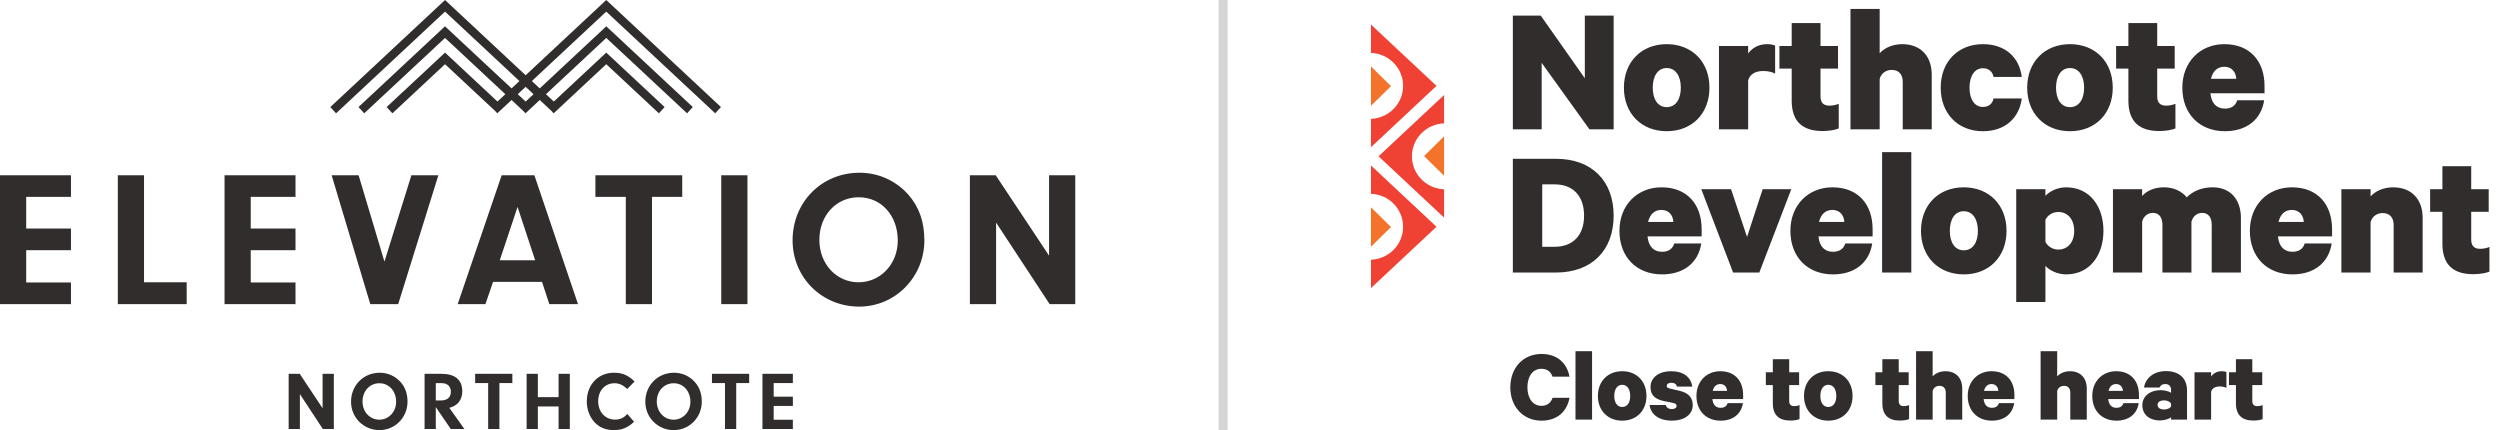 <svg width="279" height="48" viewBox="0 0 279 48" fill="none" xmlns="http://www.w3.org/2000/svg">
<path d="M42.378 41.597C43.275 41.597 44.098 41.966 44.702 42.632C45.223 43.223 45.479 43.934 45.479 44.831C45.479 46.586 44.089 48 42.36 48C40.576 48 39.176 46.605 39.176 44.831C39.176 43.001 40.567 41.597 42.378 41.597ZM75.219 41.597C76.115 41.597 76.939 41.966 77.542 42.632C78.064 43.223 78.32 43.934 78.32 44.831C78.32 46.586 76.929 48 75.2 48C73.416 48 72.017 46.605 72.017 44.831C72.017 43.001 73.407 41.597 75.219 41.597ZM68.513 41.597C69.456 41.597 70.096 41.865 70.819 42.576L70.004 43.408C69.51 42.955 69.09 42.77 68.577 42.77C67.507 42.77 66.757 43.602 66.757 44.785C66.757 45.967 67.543 46.827 68.641 46.827C69.199 46.827 69.629 46.633 70.004 46.198L70.763 47.067C70.059 47.732 69.4 48 68.495 48C67.589 48 66.848 47.686 66.308 47.076C65.787 46.494 65.485 45.662 65.485 44.812C65.485 42.936 66.748 41.597 68.513 41.597ZM57.179 41.717V42.752H55.734V47.88H54.48V42.752H53.026V41.717H57.179ZM88.483 41.717V42.752H86.342V44.267H88.483V45.302H86.342V46.845H88.483V47.88H85.089V41.717H88.483ZM83.607 41.717V42.752H82.162V47.88H80.908V42.752H79.454V41.717H83.607ZM60.024 41.717V44.322H62.339V41.717H63.592V47.88H62.339V45.358H60.024V47.88H58.771V41.717H60.024ZM33.45 41.717L36.002 45.561V41.717H37.256V47.88H36.03L33.468 43.981V47.88H32.215V41.717H33.45ZM49.266 41.717C50.776 41.717 51.59 42.391 51.59 43.657C51.59 44.627 51.087 45.274 50.145 45.514L51.828 47.88H50.309L48.635 45.431V47.88H47.382V41.717H49.266ZM42.342 42.77C41.262 42.77 40.457 43.639 40.457 44.812C40.457 45.958 41.271 46.836 42.332 46.836C43.385 46.836 44.208 45.958 44.208 44.84C44.208 43.648 43.421 42.77 42.342 42.77ZM75.182 42.77C74.103 42.77 73.297 43.639 73.297 44.812C73.297 45.958 74.112 46.836 75.173 46.836C76.225 46.836 77.048 45.958 77.048 44.84C77.048 43.648 76.261 42.77 75.182 42.77ZM49.312 42.761H48.635V44.692H49.202C49.916 44.692 50.318 44.341 50.318 43.722C50.318 43.131 49.934 42.761 49.312 42.761ZM95.923 19.277C98.015 19.277 99.936 20.14 101.345 21.692C102.562 23.072 103.159 24.732 103.159 26.823C103.159 30.92 99.915 34.218 95.88 34.218C91.718 34.218 88.452 30.963 88.452 26.823C88.452 22.555 91.697 19.277 95.923 19.277ZM59.637 19.558L64.504 33.938H61.302L60.491 31.459H55.027L54.173 33.938H51.078L55.987 19.558H59.637ZM7.919 19.558V21.972H2.924V25.508H7.919V27.923H2.924V31.523H7.919V33.938H0V19.558H7.919ZM16.073 19.558V31.502H20.833V33.938H13.149V19.558H16.073ZM32.978 19.558V21.972H27.983V25.508H32.978V27.923H27.983V31.523H32.978V33.938H25.059V19.558H32.978ZM40.021 19.558L42.903 29.195L45.913 19.558H48.922L44.44 33.938H41.323L37.011 19.558H40.021ZM76.137 19.558V21.972H72.764V33.938H69.84V21.972H66.446V19.558H76.137ZM83.415 19.558V33.938H80.491V19.558H83.415ZM111.12 19.558L117.076 28.527V19.558H120V33.938H117.14L111.163 24.84V33.938H108.239V19.558H111.12ZM95.838 22.015C93.319 22.015 91.441 24.042 91.441 26.78C91.441 29.454 93.34 31.502 95.816 31.502C98.271 31.502 100.192 29.454 100.192 26.845C100.192 24.064 98.356 22.015 95.838 22.015ZM57.759 23.093L55.774 29.044H59.723L57.759 23.093ZM67.659 0L80.459 11.947L79.819 12.646L67.659 1.296L59.355 9.045L60.233 9.865L67.659 2.935L77.316 11.947L76.677 12.646L67.659 4.231L60.928 10.513L61.805 11.332L67.659 5.868L74.171 11.947L73.532 12.646L67.659 7.164L61.785 12.646L61.486 12.325L61.484 12.328L60.234 11.161L58.642 12.646L58.343 12.325L58.341 12.328L57.09 11.16L55.498 12.645L55.198 12.325L55.196 12.328L55.19 12.322L49.665 7.164L43.79 12.646L43.151 11.947L49.665 5.868L55.517 11.332L56.395 10.512L49.665 4.231L40.647 12.646L40.008 11.947L49.665 2.935L57.09 9.864L57.968 9.045L49.665 1.296L37.503 12.646L36.863 11.947L49.665 0L58.661 8.397L67.659 0ZM58.662 9.693L57.784 10.512L58.663 11.332L59.54 10.513L58.662 9.693Z" fill="#312D2D"/>
<rect opacity="0.2" x="136" width="1" height="48" fill="#312D2D"/>
<path fill-rule="evenodd" clip-rule="evenodd" d="M172.028 39.501C173.832 39.501 174.893 40.57 175.153 42.038H173.266C173.077 41.509 172.688 41.157 172.028 41.157C171.026 41.157 170.46 42.038 170.46 43.223C170.46 44.398 171.026 45.29 172.028 45.29C172.688 45.29 173.077 44.938 173.266 44.398H175.153C174.893 45.877 173.832 46.946 172.028 46.946C170.001 46.946 168.55 45.408 168.55 43.223C168.55 41.039 170.001 39.501 172.028 39.501ZM175.824 46.829V39.197H177.675V46.829H175.824ZM181.035 42.942C180.47 42.942 180.151 43.459 180.151 44.187C180.151 44.914 180.47 45.419 181.035 45.419C181.612 45.419 181.931 44.914 181.931 44.187C181.931 43.459 181.612 42.942 181.035 42.942ZM181.035 46.946C179.432 46.946 178.324 45.819 178.324 44.187C178.324 42.554 179.432 41.427 181.035 41.427C182.651 41.427 183.746 42.554 183.746 44.187C183.746 45.819 182.651 46.946 181.035 46.946ZM185.892 45.197C185.975 45.489 186.234 45.654 186.565 45.654C186.871 45.654 187.107 45.537 187.107 45.291C187.107 45.09 186.954 45.021 186.692 44.962L185.657 44.75C184.773 44.562 184.195 44.139 184.195 43.212C184.195 42.085 185.208 41.427 186.457 41.427C187.908 41.427 188.699 42.096 188.863 43.142H187.154C187.094 42.919 186.93 42.719 186.505 42.719C186.234 42.719 186.01 42.837 186.01 43.072C186.01 43.235 186.128 43.317 186.376 43.365L187.425 43.611C188.392 43.834 188.911 44.339 188.911 45.197C188.911 46.324 187.885 46.946 186.587 46.946C185.232 46.946 184.253 46.336 184.088 45.197H185.892ZM191.139 43.623H192.742C192.717 43.188 192.447 42.859 191.987 42.859C191.55 42.859 191.257 43.131 191.139 43.623ZM194.51 44.986C194.322 46.206 193.402 46.946 192.023 46.946C190.396 46.946 189.323 45.831 189.323 44.186C189.323 42.555 190.455 41.428 191.987 41.428C193.614 41.428 194.534 42.507 194.534 44.081V44.538H191.103C191.162 45.173 191.492 45.513 192.023 45.513C192.401 45.513 192.694 45.35 192.801 44.986H194.51ZM197.847 42.977H197.068V41.545H197.847V40.088H199.674V41.545H200.782V42.977H199.674V44.738C199.674 45.149 199.874 45.326 200.24 45.326C200.439 45.326 200.664 45.279 200.829 45.209V46.769C200.617 46.864 200.216 46.934 199.804 46.934C198.554 46.934 197.847 46.347 197.847 45.009V42.977ZM204.036 42.942C203.471 42.942 203.152 43.459 203.152 44.187C203.152 44.914 203.471 45.419 204.036 45.419C204.613 45.419 204.932 44.914 204.932 44.187C204.932 43.459 204.613 42.942 204.036 42.942ZM204.036 46.946C202.432 46.946 201.326 45.819 201.326 44.187C201.326 42.554 202.432 41.427 204.036 41.427C205.652 41.427 206.747 42.554 206.747 44.187C206.747 45.819 205.652 46.946 204.036 46.946ZM210.071 42.977H209.293V41.545H210.071V40.088H211.899V41.545H213.008V42.977H211.899V44.738C211.899 45.149 212.1 45.326 212.465 45.326C212.664 45.326 212.89 45.279 213.054 45.209V46.769C212.842 46.864 212.442 46.934 212.029 46.934C210.779 46.934 210.071 46.347 210.071 45.009V42.977ZM213.832 39.196H215.684V42.003C215.978 41.673 216.498 41.428 217.11 41.428C218.289 41.428 218.985 42.191 218.985 43.365V46.828H217.146V43.811C217.146 43.376 216.921 43.059 216.45 43.059C216.084 43.059 215.777 43.27 215.684 43.635V46.828H213.832V39.196ZM221.413 43.623H223.016C222.992 43.188 222.722 42.859 222.261 42.859C221.825 42.859 221.531 43.131 221.413 43.623ZM224.784 44.986C224.596 46.206 223.677 46.946 222.297 46.946C220.67 46.946 219.598 45.831 219.598 44.186C219.598 42.555 220.73 41.428 222.261 41.428C223.888 41.428 224.809 42.507 224.809 44.081V44.538H221.377C221.436 45.173 221.766 45.513 222.297 45.513C222.675 45.513 222.969 45.35 223.075 44.986H224.784ZM227.732 39.196H229.583V42.003C229.878 41.673 230.397 41.428 231.01 41.428C232.188 41.428 232.884 42.191 232.884 43.365V46.828H231.045V43.811C231.045 43.376 230.821 43.059 230.349 43.059C229.983 43.059 229.676 43.27 229.583 43.635V46.828H227.732V39.196ZM235.312 43.623H236.916C236.892 43.188 236.621 42.859 236.161 42.859C235.725 42.859 235.43 43.131 235.312 43.623ZM238.683 44.986C238.495 46.206 237.576 46.946 236.196 46.946C234.569 46.946 233.497 45.831 233.497 44.186C233.497 42.555 234.629 41.428 236.161 41.428C237.787 41.428 238.708 42.507 238.708 44.081V44.538H235.277C235.335 45.173 235.666 45.513 236.196 45.513C236.574 45.513 236.869 45.35 236.974 44.986H238.683ZM242.291 45.044C242.174 44.821 241.855 44.679 241.513 44.679C241.147 44.679 240.783 44.832 240.783 45.184C240.783 45.549 241.147 45.701 241.513 45.701C241.855 45.701 242.174 45.561 242.291 45.349V45.044ZM242.291 46.829V46.559C242.115 46.735 241.584 46.923 241.018 46.923C239.97 46.923 239.085 46.336 239.085 45.22C239.085 44.199 239.97 43.541 241.124 43.541C241.561 43.541 242.079 43.682 242.291 43.834V43.494C242.291 43.153 242.091 42.859 241.643 42.859C241.301 42.859 241.101 43.012 241.018 43.246H239.273C239.426 42.226 240.335 41.415 241.702 41.415C243.211 41.415 244.072 42.214 244.072 43.587V46.829H242.291ZM248.469 43.294C248.245 43.177 247.997 43.13 247.703 43.13C247.196 43.13 246.853 43.353 246.76 43.729V46.829H244.908V41.544H246.76V42.015C247.019 41.662 247.432 41.427 247.962 41.427C248.198 41.427 248.386 41.475 248.469 41.521V43.294ZM249.53 42.977H248.752V41.545H249.53V40.088H251.357V41.545H252.466V42.977H251.357V44.738C251.357 45.149 251.557 45.326 251.923 45.326C252.122 45.326 252.348 45.279 252.512 45.209V46.769C252.3 46.864 251.9 46.934 251.487 46.934C250.237 46.934 249.53 46.347 249.53 45.009V42.977Z" fill="#312D2D"/>
<path fill-rule="evenodd" clip-rule="evenodd" d="M173.483 27.541C175.601 27.541 176.783 26.198 176.783 24.068C176.783 21.918 175.601 20.574 173.483 20.574H172.113V27.541H173.483ZM168.834 17.722H173.65C177.655 17.722 180.084 20.203 180.084 24.068C180.084 27.934 177.655 30.414 173.65 30.414H168.834V17.722ZM183.926 24.771H186.749C186.708 24.007 186.23 23.428 185.42 23.428C184.651 23.428 184.134 23.902 183.926 24.771ZM189.863 27.168C189.53 29.319 187.911 30.622 185.483 30.622C182.619 30.622 180.729 28.658 180.729 25.763C180.729 22.889 182.723 20.905 185.42 20.905C188.284 20.905 189.904 22.807 189.904 25.577V26.383H183.864C183.968 27.5 184.549 28.099 185.483 28.099C186.147 28.099 186.665 27.81 186.853 27.168H189.863ZM193.413 30.414L189.863 21.113H193.185L194.97 26.445L196.714 21.113H199.909L196.339 30.414H193.413ZM203.004 24.771H205.828C205.786 24.007 205.308 23.428 204.499 23.428C203.73 23.428 203.212 23.902 203.004 24.771ZM208.941 27.168C208.609 29.319 206.989 30.622 204.561 30.622C201.697 30.622 199.808 28.658 199.808 25.763C199.808 22.889 201.801 20.905 204.499 20.905C207.363 20.905 208.983 22.807 208.983 25.577V26.383H202.943C203.046 27.5 203.627 28.099 204.561 28.099C205.225 28.099 205.744 27.81 205.931 27.168H208.941ZM210.043 30.415V16.977H213.301V30.415H210.043ZM219.155 23.573C218.16 23.573 217.599 24.482 217.599 25.764C217.599 27.046 218.16 27.934 219.155 27.934C220.172 27.934 220.733 27.046 220.733 25.764C220.733 24.482 220.172 23.573 219.155 23.573ZM219.155 30.621C216.332 30.621 214.381 28.637 214.381 25.764C214.381 22.89 216.332 20.905 219.155 20.905C221.998 20.905 223.929 22.89 223.929 25.764C223.929 28.637 221.998 30.621 219.155 30.621ZM228.269 26.983C228.519 27.5 229.078 27.852 229.701 27.852C230.822 27.852 231.486 26.963 231.486 25.763C231.486 24.564 230.822 23.656 229.701 23.656C229.057 23.656 228.519 24.026 228.269 24.522V26.983ZM228.269 33.702H225.011V21.112H228.269V21.857C228.705 21.361 229.618 20.905 230.573 20.905C233.272 20.905 234.745 23.097 234.745 25.763C234.745 28.41 233.272 30.622 230.573 30.622C229.618 30.622 228.705 30.166 228.269 29.67V33.702ZM246.93 20.905C248.882 20.905 250.085 22.228 250.085 24.317V30.414H246.827V25.102C246.827 24.317 246.494 23.759 245.768 23.759C245.207 23.759 244.729 24.109 244.565 24.751V30.414H241.326V25.102C241.326 24.317 240.994 23.759 240.268 23.759C239.707 23.759 239.209 24.109 239.064 24.751V30.414H235.805V21.113H239.064V21.877C239.542 21.298 240.435 20.905 241.472 20.905C242.654 20.905 243.484 21.36 244.045 22.022C244.607 21.443 245.561 20.905 246.93 20.905ZM254.281 24.771H257.105C257.062 24.007 256.585 23.428 255.776 23.428C255.007 23.428 254.489 23.902 254.281 24.771ZM260.218 27.168C259.885 29.319 258.266 30.622 255.838 30.622C252.975 30.622 251.085 28.658 251.085 25.763C251.085 22.889 253.077 20.905 255.776 20.905C258.64 20.905 260.259 22.807 260.259 25.577V26.383H254.22C254.323 27.5 254.904 28.099 255.838 28.099C256.502 28.099 257.021 27.81 257.207 27.168H260.218ZM261.298 21.112H264.557V21.917C265.076 21.339 265.989 20.905 267.069 20.905C269.145 20.905 270.368 22.25 270.368 24.316V30.414H267.131V25.102C267.131 24.337 266.735 23.779 265.907 23.779C265.264 23.779 264.723 24.151 264.557 24.792V30.414H261.298V21.112ZM272.572 23.634H271.202V21.113H272.572V18.549H275.788V21.113H277.739V23.634H275.788V26.735C275.788 27.458 276.141 27.768 276.785 27.768C277.138 27.768 277.533 27.686 277.823 27.561V30.311C277.449 30.476 276.743 30.6 276.017 30.6C273.817 30.6 272.572 29.567 272.572 27.21V23.634Z" fill="#312D2D"/>
<path fill-rule="evenodd" clip-rule="evenodd" d="M180.083 14.437H177.384L172.051 7.016V14.437H168.835V1.744H171.948L176.867 8.733V1.744H180.083V14.437ZM186.001 7.595C185.006 7.595 184.445 8.505 184.445 9.786C184.445 11.068 185.006 11.957 186.001 11.957C187.019 11.957 187.579 11.068 187.579 9.786C187.579 8.505 187.019 7.595 186.001 7.595ZM186.001 14.643C183.179 14.643 181.228 12.66 181.228 9.786C181.228 6.912 183.179 4.928 186.001 4.928C188.845 4.928 190.776 6.912 190.776 9.786C190.776 12.66 188.845 14.643 186.001 14.643ZM198.104 8.215C197.71 8.008 197.274 7.925 196.755 7.925C195.863 7.925 195.261 8.317 195.094 8.979V14.437H191.836V5.135H195.094V5.962C195.551 5.342 196.277 4.928 197.212 4.928C197.626 4.928 197.959 5.011 198.104 5.093V8.215ZM199.953 7.656H198.583V5.135H199.953V2.572H203.169V5.135H205.121V7.656H203.169V10.758C203.169 11.48 203.522 11.791 204.167 11.791C204.519 11.791 204.914 11.709 205.204 11.584V14.334C204.831 14.499 204.124 14.623 203.399 14.623C201.198 14.623 199.953 13.59 199.953 11.233V7.656ZM206.513 1H209.771V5.941C210.291 5.362 211.204 4.928 212.283 4.928C214.359 4.928 215.582 6.272 215.582 8.339V14.437H212.345V9.125C212.345 8.359 211.95 7.802 211.121 7.802C210.477 7.802 209.937 8.174 209.771 8.814V14.437H206.513V1ZM221.293 4.928C223.805 4.928 225.361 6.416 225.631 8.587H222.477C222.393 8.029 221.957 7.615 221.293 7.615C220.379 7.615 219.798 8.463 219.798 9.786C219.798 11.109 220.379 11.934 221.293 11.934C221.957 11.934 222.393 11.543 222.477 10.985H225.631C225.361 13.134 223.805 14.644 221.293 14.644C218.492 14.644 216.581 12.659 216.581 9.786C216.581 6.912 218.492 4.928 221.293 4.928ZM231.008 7.595C230.013 7.595 229.452 8.505 229.452 9.786C229.452 11.068 230.013 11.957 231.008 11.957C232.025 11.957 232.587 11.068 232.587 9.786C232.587 8.505 232.025 7.595 231.008 7.595ZM231.008 14.643C228.184 14.643 226.234 12.66 226.234 9.786C226.234 6.912 228.184 4.928 231.008 4.928C233.852 4.928 235.783 6.912 235.783 9.786C235.783 12.66 233.852 14.643 231.008 14.643ZM237.528 7.656H236.158V5.135H237.528V2.572H240.744V5.135H242.696V7.656H240.744V10.758C240.744 11.48 241.098 11.791 241.742 11.791C242.094 11.791 242.489 11.709 242.779 11.584V14.334C242.406 14.499 241.7 14.623 240.974 14.623C238.773 14.623 237.528 13.59 237.528 11.233V7.656ZM246.745 8.793H249.568C249.526 8.029 249.049 7.451 248.24 7.451C247.471 7.451 246.953 7.925 246.745 8.793ZM252.681 11.191C252.349 13.341 250.73 14.643 248.301 14.643C245.437 14.643 243.548 12.679 243.548 9.786C243.548 6.911 245.541 4.928 248.24 4.928C251.103 4.928 252.722 6.83 252.722 9.599V10.406H246.683C246.786 11.522 247.368 12.122 248.301 12.122C248.966 12.122 249.485 11.832 249.672 11.191H252.681Z" fill="#312D2D"/>
<path fill-rule="evenodd" clip-rule="evenodd" d="M161.16 19.619L158.926 17.417L161.16 15.214V19.619Z" fill="#F3732B"/>
<path fill-rule="evenodd" clip-rule="evenodd" d="M157.574 17.444C157.574 19.434 159.168 21.053 161.161 21.124V24.287L153.845 17.444L161.161 10.602V13.767C159.168 13.836 157.574 15.455 157.574 17.444Z" fill="#EF4235"/>
<path fill-rule="evenodd" clip-rule="evenodd" d="M153 27.538L155.234 25.336L153 23.133V27.538Z" fill="#F3732B"/>
<path fill-rule="evenodd" clip-rule="evenodd" d="M156.585 25.306C156.585 23.318 154.993 21.699 153 21.629V18.465L160.314 25.306L153 32.15V28.985C154.993 28.915 156.585 27.296 156.585 25.306Z" fill="#EF4235"/>
<path fill-rule="evenodd" clip-rule="evenodd" d="M153 11.814L155.234 9.613L153 7.409V11.814Z" fill="#F3732B"/>
<path fill-rule="evenodd" clip-rule="evenodd" d="M156.585 9.584C156.585 7.594 154.993 5.975 153 5.905V2.74L160.314 9.584L153 16.427V13.262C154.993 13.19 156.585 11.57 156.585 9.584Z" fill="#EF4235"/>
</svg>
